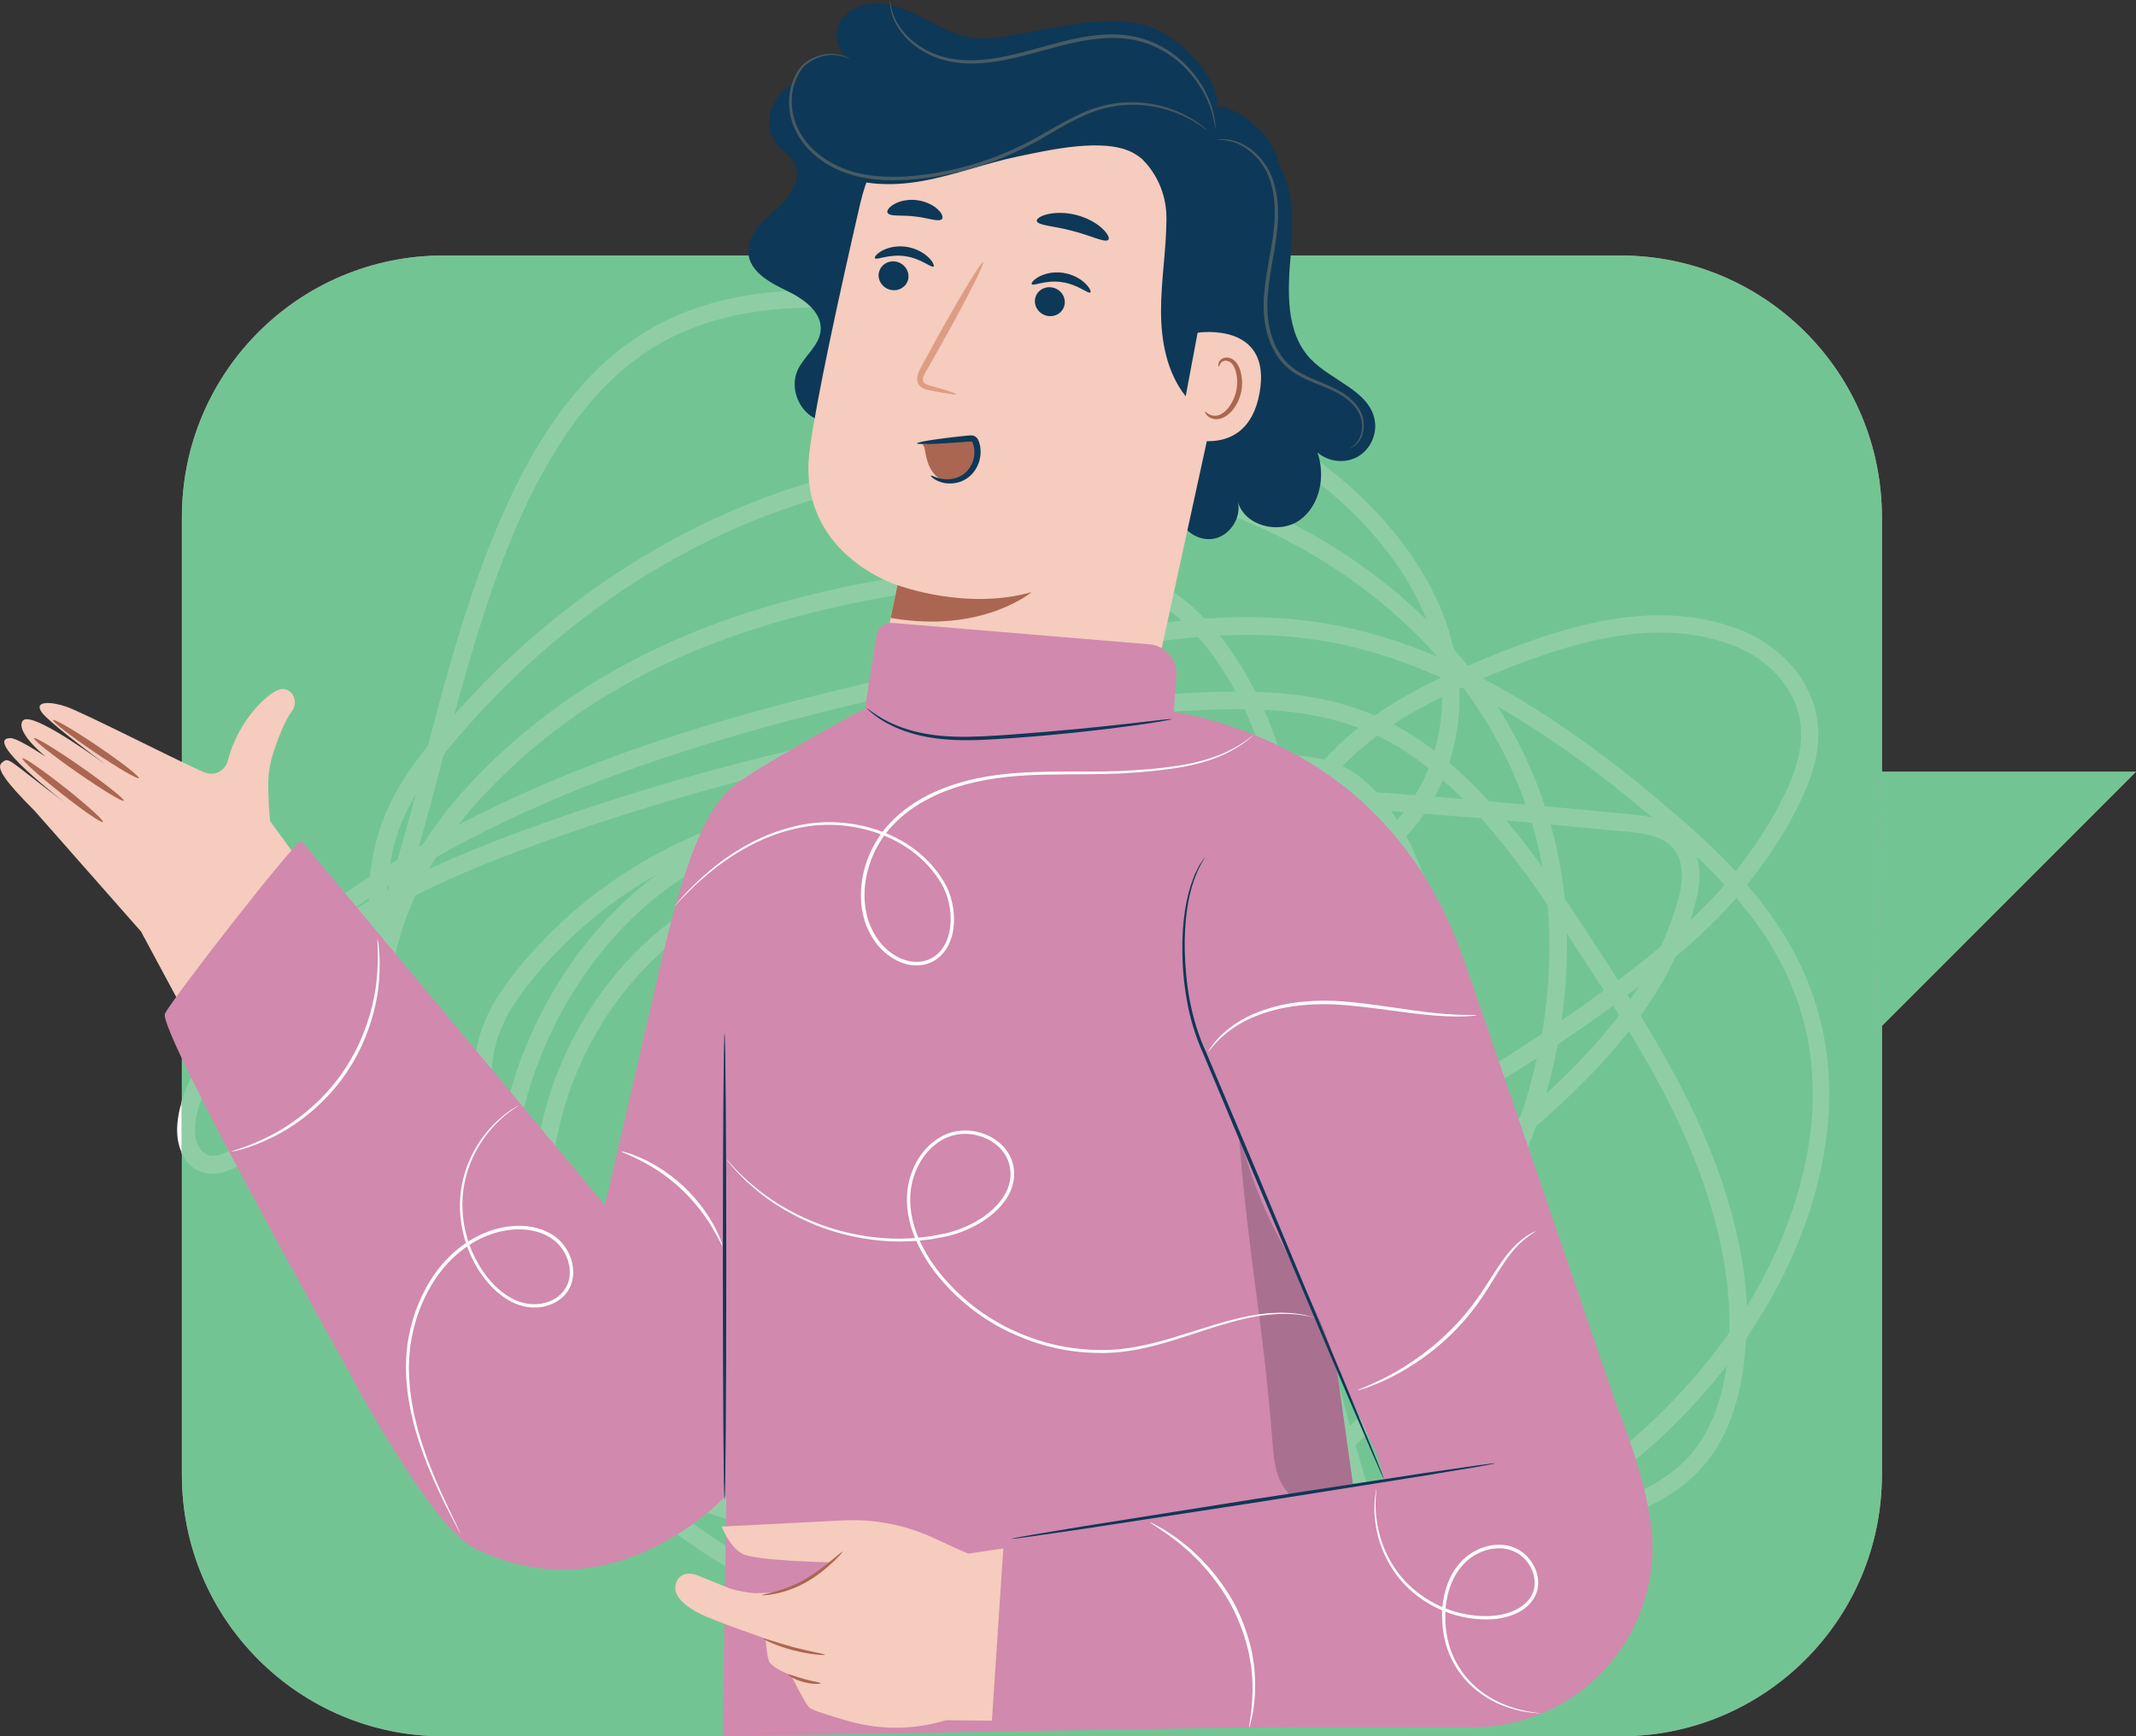 <?xml version="1.0" encoding="UTF-8"?>
<svg id="Layer_2" data-name="Layer 2" xmlns="http://www.w3.org/2000/svg" viewBox="0 0 224.78 182.73">
  <rect x="0" y="0" width="224.78" height="182.73" fill="#333333" stroke="none"/>
  <defs>
    <style>
      .cls-1 {
        fill: #aa6651;
      }

      .cls-1, .cls-2, .cls-3, .cls-4, .cls-5, .cls-6, .cls-7, .cls-8, .cls-9, .cls-10 {
        stroke-width: 0px;
      }

      .cls-2 {
        fill: #72c593;
      }

      .cls-3 {
        fill: #fff;
      }

      .cls-4 {
        fill: #465b65;
      }

      .cls-5 {
        fill: #aa708f;
      }

      .cls-6 {
        fill: #d189ae;
      }

      .cls-7 {
        fill: #dd9d84;
      }

      .cls-8 {
        fill: #f5ccbd;
      }

      .cls-9 {
        fill: #0e3857;
      }

      .cls-10 {
        fill: #8fcea5;
      }
    </style>
  </defs>
  <g id="Layer_1-2" data-name="Layer 1">
    <g>
      <path class="cls-6" d="m170.52,182.73H46.66c-15.2,0-27.52-12.32-27.52-27.51V54.41c0-15.2,12.32-27.52,27.52-27.52h123.86c15.2,0,27.52,12.32,27.52,27.52v100.81c0,15.2-12.32,27.51-27.52,27.51"/>
      <path class="cls-2" d="m170.52,182.73H46.66c-15.2,0-27.52-12.32-27.52-27.51V54.41c0-15.2,12.32-27.52,27.52-27.52h123.86c15.2,0,27.52,12.32,27.52,27.52v100.81c0,15.2-12.32,27.51-27.52,27.51"/>
      <polygon class="cls-6" points="197.99 81.22 224.78 81.22 197.39 108.62 197.99 81.22 197.99 81.22"/>
      <polygon class="cls-2" points="197.99 81.22 224.78 81.22 197.39 108.62 197.99 81.22 197.99 81.22"/>
      <path class="cls-3" d="m19.15,115.88c-.31.99-.51,2.02-.51,3.04,0,.61.07,1.21.25,1.78.07.23.16.45.26.67v-5.49h0Z"/>
      <path class="cls-10" d="m124.81,172.07c1.65-.22,3.29-.47,4.93-.74-.94.8-2.07,1.23-3.1,1.23h-.02c-.65,0-1.27-.16-1.82-.49m.15-2.23c1.08-.03,2.17-.08,3.25-.14-1.23.2-2.47.38-3.7.54.15-.14.3-.27.45-.4m-18.51,1.36c.23-.18.45-.36.66-.54.6-.51,1.2-1.02,1.8-1.53,4.33.48,8.74.74,13.16.74h.12c-.11.11-.22.22-.33.33l-.41.41c-3.85.42-7.71.66-11.53.66-1.16,0-2.32-.02-3.47-.07m-5.47-.4c-.15-.93-.24-1.88-.28-2.82,1.9.34,3.81.62,5.71.87-.16.14-.33.28-.49.41-.65.55-1.36,1.08-2.05,1.46-.21.11-.41.21-.61.3-.76-.06-1.52-.13-2.28-.22m26.41-2.9c1.61-1.17,3.28-2.18,5-3.03-.07.93-.22,1.84-.46,2.69-1.51.15-3.03.26-4.54.34m20.6-.48c3.5-.89,6.99-1.87,10.46-2.98.42.2.84.41,1.25.62,1.03.54,2.07,1.23,2.88,2.08.81.86,1.4,1.87,1.61,3.17.05.3.07.6.07.89,0,1.55-.65,2.99-1.64,4.07-.99,1.08-2.3,1.77-3.46,1.87-.2.02-.4.03-.6.03-1.56,0-3-.54-4.38-1.52-2.07-1.47-3.95-3.98-5.54-6.95-.22-.42-.44-.84-.65-1.28m-43.71-3.98c2.89,0,5.77-.11,8.65-.34-1.51,1.41-3.06,2.78-4.61,4.12-2.55-.29-5.1-.66-7.63-1.12.02-.91.09-1.81.21-2.71,1.13.03,2.26.05,3.39.05m-5.43,2.31c-4.4-.89-8.74-2.09-12.95-3.76.2,0,.41,0,.61,0,4.16.68,8.34,1.12,12.53,1.32-.1.81-.16,1.62-.19,2.43m35.43-1.73c3.04-1.26,6.2-2.03,9.38-2.28.41,1.18.85,2.36,1.34,3.53-3.64.95-7.36,1.63-11.1,2.08.24-1.08.36-2.2.38-3.33m11.31-2.37c.14,0,.27,0,.41,0,2.45,0,4.9.31,7.3.93-2.13.84-4.3,1.57-6.5,2.2-.43-1.03-.83-2.08-1.21-3.13m-51.71-.56c2.04-.51,4.05-1.21,6.01-2.1-.22.82-.41,1.64-.56,2.49-1.82-.08-3.64-.21-5.45-.39m22.02,1.73c5.3-.58,10.78-1.7,15.92-3.86.32,1.26.52,2.57.59,3.86-2.86,1.31-5.61,3.05-8.15,5.19-.73.01-1.46.02-2.19.02-3.77,0-7.53-.2-11.24-.55,1.71-1.5,3.41-3.05,5.07-4.66m17.63-4.63c2.66-1.26,5.21-2.83,7.56-4.77.6,2.07,1.22,4.12,1.86,6.17.04.12.07.23.11.35-3,.28-5.98.99-8.85,2.12-.11-1.31-.34-2.61-.68-3.86m-28.9-5.62c.3-.07.6-.13.9-.2.98-.23,1.95-.48,2.92-.75-1.23.96-2.49,1.85-3.77,2.66-.48.31-.96.6-1.45.89.13-.28.27-.56.41-.84.31-.61.64-1.2.99-1.76m-26,5.94c-1.86-1.05-3.69-2.23-5.46-3.54-1.74-1.29-3.44-2.72-5.06-4.29,2.18.8,4.4,1.41,6.61,1.9,4.94,1.09,9.95,1.64,14.96,1.64,4.2,0,8.39-.38,12.55-1.15-.08.14-.15.29-.23.44-.5.99-.95,2.01-1.34,3.08-4.53,2.27-9.23,3.56-13.98,3.57-2.4-.39-4.79-.87-7.17-1.43-.29-.07-.58-.14-.87-.21m39.38,2.18c3.16-3.29,6.11-6.9,8.64-11.01,1.79,1.79,3.3,4.05,4.35,6.71.1.26.2.52.29.78-4.24,1.81-8.78,2.89-13.29,3.52m-4.97-10.51c3.07-1.07,6.1-2.32,9.08-3.74.92.44,1.82.99,2.68,1.64.15.11.3.23.45.35-2.9,4.77-6.41,8.88-10.19,12.61-3.59.36-7.18.54-10.78.54-1.03,0-2.06-.01-3.09-.04.24-1.25.56-2.47.96-3.65,1.19-.62,2.37-1.31,3.52-2.05,2.55-1.63,5.01-3.54,7.36-5.66m-13.95,20.38c-3.9-.53-7.73-1.39-11.45-2.64-7.12-2.39-13.85-6.21-19.94-11.95-2.91-2.75-5.64-6.01-7.88-9.68.89.66,1.81,1.25,2.74,1.8.22.62.47,1.23.76,1.82,1.65,3.41,4.16,5.75,6.96,7.37,1.86,1.08,3.84,1.85,5.81,2.45,1.01.47,2.05.87,3.09,1.19,6.28,3.32,12.94,5.38,19.67,6.71.03.98.1,1.96.24,2.94m17.3-23.61c.56-.58,1.11-1.17,1.65-1.76.56.08,1.11.19,1.66.34-1.1.5-2.2.97-3.31,1.42m-10.11,3.34c1.45-1.76,3.12-3.15,4.94-4.03,1.42-.69,2.9-1.07,4.4-1.17-1.15,1.21-2.33,2.37-3.53,3.47-1.92.66-3.86,1.23-5.81,1.73m52.12,12.09c8.66-4.12,16.64-10.17,23.32-18.67-.15,1.04-.35,2.05-.61,3.02-.62,2.31-1.58,4.37-2.92,6.02-1.95,2.41-4.57,3.77-7.29,4.99-4.05,1.82-8.16,3.37-12.32,4.73-.06-.03-.12-.05-.18-.08m-34.22-16.94c1.26-.63,2.51-1.3,3.75-1.98-.28.6-.57,1.19-.86,1.77-.28.54-.56,1.07-.86,1.59-.09-.07-.19-.14-.28-.21-.57-.43-1.15-.82-1.75-1.17m9.52-1.94h.01c1.54,0,3.09-.16,4.62-.49.7,2.84,1.45,5.66,2.23,8.46-2.33,2.02-4.87,3.64-7.56,4.94-.08-.24-.17-.47-.26-.7-1.21-3.04-2.98-5.64-5.1-7.66.37-.65.73-1.31,1.08-1.98.48-.93.93-1.89,1.36-2.88,1.2.2,2.42.31,3.63.31m-14.22.07c.8-.93,1.58-1.88,2.33-2.85.14-.18.27-.35.41-.53,1.33.83,2.71,1.5,4.14,2.01-1.41.77-2.83,1.5-4.25,2.2-.86-.36-1.74-.64-2.63-.83m11.84-2.07c1.95-1.16,3.87-2.38,5.78-3.65.26,1.12.52,2.24.79,3.36-1.38.29-2.78.43-4.18.43-.8,0-1.6-.05-2.39-.14m8.79,1.05c1.87-.56,3.7-1.36,5.43-2.4,1.69-1.01,3.28-2.22,4.78-3.61-.92,2.68-2.08,5.22-3.52,7.55-1.41,2.27-2.99,4.25-4.73,5.97-.69-2.49-1.34-4.99-1.97-7.5m-82.72-.85c-.84-1.85-1.56-3.79-2.11-5.8,1.43,2.97,3.09,5.76,4.93,8.35-.58-.46-1.15-.94-1.71-1.46-.38-.35-.75-.72-1.11-1.09m4.07.28c-1.12-2.37-2.01-4.88-2.62-7.5,1.06.37,2.14.68,3.23.95-.41,1.87-.62,3.79-.63,5.69,0,.29,0,.58.02.86m-4.21-6.26c-.38-.77-.75-1.55-1.09-2.34.21.1.42.19.63.29.14.69.29,1.37.46,2.05m21.25,1.14c12.06,0,24.11-1.55,35.94-4.58,1.3,2.06,2.82,3.9,4.51,5.44.57.51,1.15.99,1.75,1.44-.11.14-.22.29-.34.43-.98,1.26-2,2.49-3.05,3.67-.32-.02-.63-.03-.95-.03-2.02,0-4.04.44-5.95,1.37-2.72,1.33-5.05,3.57-6.9,6.33-4.57.96-9.2,1.43-13.82,1.43-4.88,0-9.75-.53-14.56-1.59-3.5-.77-6.98-1.85-10.23-3.52-.35-.4-.68-.8-1.02-1.22-.4-1.57-.59-3.23-.59-4.92,0-1.76.2-3.55.59-5.31,2.81.54,5.64.79,8.39.91,2.07.09,4.15.14,6.23.14m37.82-5.08c3.87-1.05,7.73-2.25,11.54-3.62-1.8,3.38-3.85,6.54-6.05,9.52-.55-.41-1.1-.86-1.63-1.34-1.42-1.29-2.72-2.83-3.87-4.56m-62.59,5.39c-1.13-1.63-2.17-3.38-3.16-5.2-.77-1.41-1.5-2.88-2.2-4.37,1.26,1.42,2.63,2.62,4.08,3.64.28,2.04.71,4.02,1.28,5.92m76.7-9.94c.6-.23,1.19-.45,1.79-.69-.3,4.84-1.4,9.71-3.1,14.13-.18.1-.36.21-.53.31-1.8-.49-3.56-1.24-5.23-2.26,2.61-3.54,5.03-7.36,7.07-11.49m8.33,9.52c4.72-3.24,9.33-6.77,13.84-10.47-.25,2.22-.63,4.4-1.15,6.51-2.07,2.35-4.36,4.31-6.83,5.79-1.58.95-3.23,1.68-4.92,2.19-.32-1.34-.63-2.67-.93-4.02m-4.65-10.96c.17-.07.33-.14.5-.2.63,3.47,1.32,6.91,2.08,10.33-1.68,1.13-3.37,2.22-5.07,3.26,1.41-4.26,2.3-8.83,2.49-13.39m-2.54-.98c.25-.56.49-1.12.73-1.69,0,.26,0,.53,0,.79,0,.2,0,.41,0,.61-.24.1-.48.19-.73.29m2.58-1.04c0-.27,0-.54-.01-.81.04.25.09.51.13.76-.04.02-.08.03-.12.05m20.47.82c1.34-1.12,2.66-2.25,3.98-3.39-1.09,2.53-2.35,4.92-3.78,7.11-.27.41-.54.81-.82,1.21.28-1.62.48-3.26.61-4.93m-18.27.26c5.63-2.39,11.16-5.11,16.59-8.18.03.86.05,1.71.05,2.57,0,1.49-.05,2.97-.15,4.44-4.74,3.94-9.57,7.7-14.51,11.11-.72-3.29-1.38-6.61-1.98-9.94m18.4-9.22c2.36-1.37,4.69-2.8,7-4.3-.15.69-.31,1.37-.49,2.05-.36,1.4-.77,2.78-1.24,4.13-.14.12-.28.25-.42.37-1.6,1.4-3.2,2.79-4.82,4.16.04-.93.06-1.87.06-2.81,0-1.2-.03-2.4-.09-3.6m6.86,2.94c3.18-2.81,6.39-5.83,9.21-9.31.21-.25.41-.51.61-.77,4.53,7.46,8.51,15.39,10.05,24.48.35,2.05.54,4.2.54,6.33,0,.31,0,.62-.01.93-.39.55-.78,1.08-1.17,1.6-7.02,9.18-15.53,15.48-24.83,19.61-3.25-1.11-6.62-1.65-9.98-1.65h0c-.34,0-.69,0-1.03.02-.09-.26-.17-.52-.25-.78-.72-2.3-1.42-4.63-2.08-6.96,2.12-1.98,4.06-4.3,5.73-7.01,2.14-3.46,3.69-7.32,4.74-11.41,1.15-1.34,2.23-2.79,3.24-4.33,2.11-3.24,3.88-6.88,5.24-10.74m2.31-8.68c1.97-1.32,3.92-2.68,5.85-4.09.21.34.42.67.63,1.01-.33.44-.67.87-1.01,1.29-2.05,2.52-4.33,4.82-6.68,6.99.12-.42.23-.83.34-1.25.33-1.29.63-2.61.87-3.94m-99.57,24.11c1-3.45,2.65-6.65,4.68-9.07,2.54-3.03,5.52-5.2,8.74-6.94,3.22-1.73,6.67-3.02,10.09-4.28,7.36-2.7,14.73-5.4,22.09-8.1-.04.15-.07.31-.1.46-.52,2.33-.76,4.73-.76,7.12,0,4.74.95,9.48,2.66,13.72.51,1.27,1.09,2.5,1.73,3.67-11.52,2.91-23.24,4.4-34.96,4.4-2.05,0-4.1-.05-6.15-.14-2.66-.12-5.37-.36-8.02-.86m106.91-29.31c.42-.32.84-.63,1.27-.96-.31.49-.63.98-.95,1.45-.1-.17-.21-.33-.31-.49m-59.2.15c3.54-1.3,7.08-2.6,10.62-3.89,2.92,2.5,5.39,5.68,7.13,9.75,1.08,2.52,1.78,5.23,2.16,8.03-.22.65-.45,1.3-.7,1.93-.66,1.74-1.38,3.42-2.17,5.06-4.55,1.69-9.14,3.15-13.77,4.39-.7-1.23-1.33-2.52-1.87-3.88-1.62-4.02-2.53-8.54-2.53-13.03,0-2.27.23-4.53.71-6.73.12-.55.26-1.1.41-1.63m52.28,2.53c.36-2.57.56-5.17.56-7.78,0-.47,0-.93-.02-1.4.77,1.16,1.53,2.33,2.28,3.5.54.84,1.09,1.68,1.63,2.53-1.47,1.08-2.95,2.13-4.45,3.15m-39.69-7.15c2.45-.9,4.91-1.8,7.36-2.7.03-.01.06-.02.1-.04-.16,1.66-.23,3.34-.23,5.02,0,3.51.31,7.06.75,10.53-.32-1.05-.69-2.07-1.12-3.07-1.7-3.98-4.07-7.18-6.86-9.75m-102.23,21.41h0c-.24,0-.45-.04-.65-.13-.2-.09-.38-.22-.58-.44-.23-.26-.39-.57-.5-.94-.11-.36-.17-.78-.17-1.24,0-1.58.7-3.57,1.53-5.01,3.89-6.84,9.09-11.85,14.92-15.74.62-.41,1.24-.81,1.87-1.2.02.7.06,1.41.11,2.11-.39,1.04-.79,2.07-1.21,3.08-3.08,7.43-7,13.88-12.36,18.15-.48.38-1.01.73-1.53.98-.51.24-1.01.38-1.42.38m90.38-19.04c.84-2.18,1.93-4.19,3.21-5.96.96.46,1.91.97,2.82,1.53.73.44,1.45.92,2.14,1.43-2.73,1-5.45,2-8.17,3m21.24-5.85c.48-.19.97-.39,1.45-.6,0,.26,0,.51,0,.77,0,4.56-.45,9.12-1.32,13.53-.28-2.65-.46-5.31-.46-7.93,0-1.95.1-3.88.33-5.76m-99.4.73c1.38-1.02,2.78-2.01,4.19-2.95,0,.08,0,.17,0,.25-.98.58-1.94,1.18-2.9,1.82-.43.29-.86.58-1.29.89m141.64,3.23c2.25-1.9,4.43-3.96,6.45-6.24.53.63,1.05,1.27,1.55,1.92,2.61,3.45,4.69,7.36,5.75,11.96.5,2.21.74,4.45.74,6.7,0,7.9-2.9,15.86-6.93,22.41-.08-1.63-.26-3.24-.52-4.81-1.65-9.71-5.95-18.04-10.68-25.77,1.37-1.91,2.61-3.96,3.65-6.17m-135.52-7.43c.07-.05.15-.09.22-.14-.05.17-.11.34-.16.52-.03.01-.06.03-.09.05,0-.14.02-.28.03-.42m17.68,39.04c-.33-1.93-.5-3.91-.5-5.91,0-1.22.06-2.45.2-3.69,1.31-12.29,8.92-22.34,17.65-26.92,5.44-2.86,11.29-3.92,17.24-3.92,3.62,0,7.28.4,10.88,1.03,3.47.61,7.03,1.54,10.4,2.96-1.57,2.23-2.85,4.77-3.74,7.55-7.78,2.85-15.56,5.7-23.34,8.55-3.43,1.26-6.96,2.57-10.33,4.39-3.36,1.81-6.57,4.13-9.28,7.38-2.24,2.68-4.02,6.14-5.08,9.87-1.1-.26-2.18-.58-3.24-.96-.29-.1-.58-.21-.86-.32m-6.01-11.27c-.24-1.33-.42-2.68-.56-4.05-.1-1.04-.17-2.09-.17-3.12,0-1.25.1-2.48.37-3.63.64-2.78,2.19-5.09,3.9-7.18,3.97-4.84,8.47-8.47,13.34-11.21-.05.03-.09.07-.14.1-4.78,3.48-9.03,8.49-12.1,14.39-2.33,4.48-3.99,9.48-4.64,14.7m81.94-26.42c.22-1.25.51-2.47.87-3.66.09.97.16,1.94.2,2.91,0,.1,0,.19.01.28-.36.16-.72.31-1.09.46m2.9-1.3c-.05-.9-.11-1.79-.2-2.69.28.17.55.34.82.53.49.34.97.7,1.44,1.1-.68.38-1.36.73-2.06,1.07m40.59,3.51c.09-.26.17-.51.25-.78.38-1.22.72-2.6.72-4,0-.65-.07-1.3-.26-1.94,1,.95,1.98,1.93,2.93,2.96-1.16,1.32-2.38,2.57-3.64,3.76m-35.49-4.25c1.03-.66,2.03-1.38,2.98-2.16.43-.35.85-.72,1.26-1.1.81,1.63,1.51,3.4,2.13,5.17,2.18,6.24,3.65,13.16,4.11,20.08-5.5,3.15-11.11,5.94-16.82,8.38-.37-2.13-.72-4.27-1.04-6.42-.04-.3-.09-.59-.13-.89,1.65-6,2.51-12.36,2.51-18.73,0-.53,0-1.05-.02-1.58,1.15-.53,2.29-1.12,3.41-1.76,1.71,1.73,3.22,3.83,4.45,6.19,1.87,3.61,3.06,7.83,3.26,12.21l1.85-.08c-.28-6.21-2.43-12.08-5.7-16.61-.7-.96-1.44-1.86-2.24-2.69m-25.18,2.56c.48-.56.98-1.09,1.49-1.59,3.3-3.19,7.28-5.03,11.23-5.03h0c.61,0,1.22.04,1.83.13.72.1,1.43.27,2.14.5-.71,2.01-1.2,4.11-1.52,6.25-.33.13-.66.25-.99.37-2.78,1.02-5.56,2.04-8.34,3.06-1.04-.83-2.12-1.58-3.24-2.25-.85-.52-1.73-1-2.61-1.44m47.46-.63c-.07-.7-.16-1.4-.26-2.1-.29-1.96-.7-3.86-1.21-5.7,2.8.26,5.61.52,8.42.78,1.1.1,2.26.3,3.17.74.46.22.86.5,1.19.85.33.35.6.78.79,1.35.16.5.24,1.04.24,1.61,0,1.1-.28,2.32-.64,3.45-.44,1.41-.97,2.76-1.56,4.05-1.48,1.24-2.99,2.42-4.51,3.56-.52-.82-1.04-1.62-1.56-2.43-1.33-2.05-2.68-4.13-4.07-6.16m-2.33-3.32c-1.22-1.67-2.47-3.3-3.77-4.85-.01-.02-.03-.03-.04-.05.9.08,1.8.16,2.7.24.45,1.51.82,3.06,1.11,4.66m-14.33-3.25c.68-.74,1.32-1.53,1.9-2.38,1.99.16,3.98.32,5.98.49.43.48.85.97,1.27,1.47,1.99,2.38,3.89,4.96,5.72,7.64.13,1.46.2,2.94.2,4.41,0,3.08-.28,6.17-.8,9.19-2.52,1.67-5.06,3.26-7.63,4.78-.54-6.79-2-13.53-4.14-19.66-.71-2.02-1.52-4.06-2.5-5.94m-.96-1.7c-.2-.32-.4-.63-.61-.94.43.03.87.07,1.3.1-.22.29-.46.57-.69.84m-10.38,1.06c.43-.9.9-1.76,1.4-2.57,1.98.12,3.96.25,5.93.39.54.65,1.04,1.37,1.51,2.15.07.12.14.24.21.36-1.36,1.32-2.88,2.47-4.5,3.5-.07.04-.13.08-.2.12-1.31-1.16-2.72-2.14-4.21-2.89-.05-.35-.1-.71-.16-1.06m-82.65,40.17c-.02-.48-.03-.96-.03-1.45,0-6.67,1.8-13.18,4.75-18.84,2.94-5.66,7.03-10.47,11.55-13.75,5-3.64,10.46-5.82,16.14-7.15,5.68-1.34,11.57-1.82,17.39-2.06,3.81-.16,7.63-.23,11.45-.23,6.34,0,12.67.2,19.01.53.18.83.34,1.68.48,2.52-.06.13-.11.26-.17.39-.83-.27-1.67-.48-2.54-.61-.7-.1-1.4-.15-2.1-.15-4.54,0-8.95,2.1-12.52,5.55-.68.66-1.33,1.36-1.94,2.11-3.66-1.59-7.51-2.61-11.23-3.26-3.68-.64-7.44-1.06-11.2-1.06-6.17,0-12.34,1.11-18.1,4.14-9.3,4.89-17.23,15.42-18.62,28.35-.14,1.3-.21,2.6-.21,3.89,0,1.69.12,3.37.34,5.02-.45-.23-.9-.47-1.34-.72-.4-1.05-.77-2.13-1.11-3.22m-12.94-36.57c.21-1.24.51-2.44.92-3.6.48-1.36,1.1-2.61,1.81-3.8-.62,2.31-1.27,4.63-1.96,6.92-.26.16-.51.31-.77.47m109.93-7.11c.31-.56.6-1.15.87-1.75.72.63,1.42,1.3,2.12,2-.99-.08-1.99-.17-2.98-.25m-11.72-.84c.24-.31.48-.62.72-.91.3.12.59.26.88.41.36.19.71.42,1.05.67-.89-.06-1.77-.12-2.66-.17m-19.4-.78c4.25-.26,8.49-.51,12.74-.76.29-.02.58-.03.87-.05.12.43.23.85.34,1.28-4.65-.24-9.3-.4-13.95-.47m15.51-.87h.01c.92,0,1.81.05,2.67.2-.33.43-.65.87-.96,1.32-.45-.03-.9-.05-1.35-.08-.12-.48-.24-.97-.37-1.45m5.91-.71c1.08-1.12,2.25-2.14,3.48-3.07.06-.05.12-.09.18-.14.09.04.17.08.25.12,1.81.88,3.53,2,5.17,3.31-.39.97-.86,1.89-1.38,2.75-.02.02-.03.05-.05.08-1.35-.11-2.71-.21-4.07-.31-.92-1.01-1.96-1.87-3.12-2.5-.16-.08-.31-.16-.47-.24m-6.45-1.13c-.52-1.66-1.11-3.27-1.79-4.81,3.41.17,6.75.7,9.95,1.9-1.27,1.01-2.48,2.12-3.6,3.36-1.34-.35-2.69-.45-4.01-.45-.18,0-.37,0-.55,0m-91.08,14.73c3.88-1.97,7.91-3.6,11.89-5.06,22.47-8.22,45.65-13.05,68.95-14.36,1.87-.1,3.75-.19,5.62-.19.26,0,.52,0,.78,0,.04.09.08.18.13.28.68,1.49,1.28,3.06,1.8,4.68-.14,0-.29.02-.43.03-7.48.45-14.96.9-22.44,1.35-9.73.58-19.95,1.4-29.58,4.28-9.63,2.87-18.68,7.84-25.93,16.7-1.78,2.17-3.53,4.73-4.27,7.93-.3,1.33-.42,2.69-.42,4.04,0,1.11.07,2.22.18,3.3.36,3.67,1.09,7.23,2.12,10.62.01.3.03.6.05.9-1.36-1.12-2.61-2.43-3.75-3.99-3.66-5.01-5.54-12.02-6.77-19.01-.17-.95-.32-1.91-.46-2.88.35-2.99,1.26-5.89,2.51-8.62m118.86-9.38c-1.24-3.8-2.94-7.31-4.98-10.51,5.65,3.23,11.1,7.29,16.32,11.71-.74-.19-1.49-.28-2.17-.35-3.05-.28-6.11-.57-9.17-.85m-15.94-8.63c1.65-1.08,3.38-2.03,5.13-2.89,0,.97-.07,1.95-.21,2.95-.14.96-.33,1.87-.58,2.73-1.38-1.05-2.83-1.99-4.34-2.78m6.96-3.76c.09-.04.18-.08.27-.12.05.03.11.05.16.08,2.71,3.64,4.96,7.72,6.53,12.24-1.28-.11-2.56-.23-3.85-.34-1.34-1.46-2.73-2.83-4.2-4.07.38-1.17.67-2.41.86-3.72.16-1.09.23-2.16.23-3.22,0-.29,0-.57-.02-.85m-107.7,17.75c19.2-10.84,40.49-15.52,61.44-20,6.25-1.34,12.52-2.66,18.76-3.18,1.48,1.65,2.8,3.59,3.95,5.74-1.87,0-3.74.08-5.59.19-23.48,1.32-46.85,6.19-69.48,14.47-3.27,1.2-6.58,2.51-9.84,4.04.25-.43.5-.85.76-1.27m82.49-23.33c.98-.05,1.96-.07,2.93-.07,2.62,0,5.23.18,7.83.61,4.27.7,8.44,2.05,12.52,3.88,0,0,0,.02,0,.02-2.38,1.13-4.74,2.42-6.97,3.98-4.07-1.74-8.33-2.36-12.57-2.49-1.08-2.16-2.33-4.16-3.75-5.93m27.68,4.51c.12-.05.23-.1.35-.15,6-2.49,12.26-4.68,18.29-4.68h.02c2.54,0,5.03.38,7.48,1.27,1.78.65,3.63,1.81,5.01,3.38,1.38,1.58,2.31,3.54,2.36,5.91v.18c0,2.17-.78,4.3-1.73,6.28-1.45,3-3.21,5.67-5.17,8.1-1.96-2.1-4.04-4.01-6.1-5.79-6.45-5.58-13.29-10.71-20.51-14.5m-107.82,15.44c.76-.99,1.56-1.92,2.36-2.8,7.42-8.05,16.14-13.23,25.45-16.68,9.31-3.44,19.2-5.13,28.9-6.16,2.12-.23,4.25-.42,6.34-.42,3.15,0,6.2.43,9.05,1.81,1.44.7,2.79,1.62,4.05,2.75-5.87.6-11.7,1.84-17.45,3.07-19.78,4.24-40.07,8.66-58.7,18.42m-1.48-7.49c.14-.17.27-.33.41-.5,15.69-19.02,37.06-29.23,58.3-29.23,9.85,0,19.69,2.2,28.93,6.74,6.04,2.97,12.02,7.25,16.92,12.77,0,0,0,.01,0,.02-3.86-1.65-7.82-2.87-11.9-3.54-2.71-.44-5.42-.64-8.13-.64-1.5,0-2.99.06-4.48.16-1.69-1.75-3.58-3.18-5.69-4.2-3.18-1.54-6.53-1.99-9.84-1.99h0c-2.2,0-4.39.2-6.53.43-9.78,1.04-19.82,2.74-29.35,6.26-9.52,3.52-18.53,8.87-26.17,17.16-1.66,1.8-3.26,3.83-4.68,6.06-.15.09-.3.17-.45.26.94-3.26,1.81-6.54,2.65-9.76m1.09-4.13c1.86-6.92,3.96-13.92,6.7-20.16,3.21-7.32,7.29-13.58,12.79-17.52,2.83-2.03,5.88-3.32,9.07-4.1,3.18-.79,6.49-1.07,9.8-1.07.89,0,1.79.02,2.67.06,16.68.68,33.24,6.51,47.96,16.92,3.67,2.59,7.42,6.05,10.23,10.14,1.25,1.81,2.31,3.74,3.1,5.77-4.54-4.45-9.72-7.97-14.95-10.54-9.5-4.67-19.62-6.93-29.75-6.93h0c-20.9,0-41.83,9.62-57.62,27.45m38.36-44.7c-6.82,0-13.86,1.16-19.95,5.52-5.9,4.23-10.12,10.79-13.4,18.27-3.29,7.49-5.64,15.93-7.74,24-.02.06-.03.12-.05.18-1.91,2.38-3.74,5.02-4.89,8.25-.63,1.77-1.01,3.62-1.21,5.51-2.54,1.65-5.04,3.42-7.49,5.33-.45.35-.89.69-1.3.92-.41.23-.76.35-1.05.35h-.17c-.13-.02-.42-.17-.64-.47-.23-.29-.37-.68-.37-1.01,0-.15.03-.29.08-.42l-1.7-.71c-.16.37-.22.76-.22,1.13,0,.81.3,1.54.74,2.13.45.58,1.07,1.05,1.87,1.17.14.02.27.02.4.02.75,0,1.4-.26,1.97-.58.23-.13.45-.28.66-.42-4.35,3.53-8.26,7.87-11.35,13.31-.48.85-.93,1.84-1.26,2.88v5.49c.16.33.36.65.61.93.35.41.77.73,1.23.93.45.2.93.29,1.39.29h0c.78,0,1.52-.23,2.21-.55.69-.33,1.33-.75,1.9-1.21,5.67-4.53,9.68-11.16,12.81-18.64-.08.83-.13,1.67-.13,2.52,0,1.15.08,2.31.25,3.48.55,3.74,1.95,7.08,3.3,10.28,1.91,4.54,3.88,9.17,6.2,13.45,1.98,3.66,4.22,7.06,6.91,9.91,2.65,5.72,6.45,10.64,10.6,14.56,6.29,5.94,13.27,9.9,20.62,12.36,4.2,1.41,8.53,2.33,12.92,2.86.62.42,1.33.62,2.01.62h.03c.53,0,1.04-.1,1.53-.27,2.12.16,4.25.23,6.39.23,4.15,0,8.32-.28,12.47-.75.42.52.9.95,1.43,1.27.86.52,1.83.77,2.79.77h0c2.28,0,4.56-1.32,5.92-3.57,2.62-.48,5.21-1.02,7.78-1.59,1.95-.44,3.9-.89,5.84-1.37.79,1.65,1.67,3.23,2.64,4.65,1.27,1.86,2.69,3.46,4.31,4.62,1.61,1.16,3.45,1.87,5.44,1.87h0c.25,0,.51-.01.76-.03,1.74-.16,3.4-1.09,4.66-2.46,1.26-1.38,2.13-3.24,2.13-5.32,0-.39-.03-.78-.1-1.18-.27-1.7-1.08-3.08-2.09-4.14-.91-.96-1.97-1.68-3-2.25,3.61-1.23,7.19-2.61,10.72-4.2,2.76-1.24,5.7-2.72,7.96-5.51,1.54-1.9,2.59-4.21,3.26-6.7.54-2.02.84-4.17.93-6.35,4.96-7.19,8.75-16.4,8.76-25.77,0-2.37-.24-4.76-.78-7.11-1.12-4.9-3.34-9.06-6.07-12.67-.58-.77-1.19-1.51-1.81-2.23,2.12-2.58,4.02-5.45,5.59-8.68,1-2.08,1.92-4.47,1.92-7.08,0-.07,0-.14,0-.21-.05-2.84-1.2-5.25-2.82-7.09-1.62-1.85-3.71-3.15-5.76-3.9-2.67-.98-5.39-1.39-8.11-1.39h0c-6.49,0-12.95,2.3-19.02,4.82-.39.16-.79.33-1.18.5-.25-.31-.5-.62-.76-.93-.24-.29-.48-.57-.72-.85-.8-3.58-2.41-6.88-4.44-9.84-2.97-4.31-6.87-7.9-10.68-10.6-14.99-10.59-31.89-16.56-48.95-17.26-.91-.04-1.83-.06-2.75-.06"/>
      <path class="cls-8" d="m14.87,98.07l-11.23-12.74c-3.04-3.04-4.08-4.5-3.47-5.03.81-.71.46-.47,6.77,4.26,0,0-8.94-6.84-5.84-6.88.55,0,2.06.88,3.69,1.95-2.21-1.88-2.83-3.15-2.41-3.76.72-1.04,6.19,2.75,8.71,4.57-2.06-1.53-5.98-4.51-6.67-5.44-.95-1.28.97-1.17,2.53-.64,1.75.6,11.43,5.54,14.3,6.82,1.97.88,2.67-.91,2.67-.91,1.06-4.43,4.25-7.33,5.48-7.7,1.23-.38,2.16,1.19,1.29,2.32-.7.91-1.41,2.79-1.89,4.21-.39,1.18-.59,2.4-.57,3.64.02,1.43.1,2.64.19,3.67l10.26,14.08-17.17,9.95-6.64-12.38h0Z"/>
      <path class="cls-1" d="m10.83,86.51c-.11.16-2.11-1.21-4.46-3.07-2.35-1.86-4.14-3.48-4.01-3.63.13-.15,2.12,1.22,4.46,3.07,2.33,1.84,4.13,3.47,4.01,3.63h0Z"/>
      <path class="cls-1" d="m13.02,84.27c-.11.16-2.32-1.18-4.93-3-2.61-1.82-4.63-3.42-4.52-3.59.11-.16,2.32,1.18,4.93,3,2.61,1.82,4.63,3.43,4.52,3.59h0Z"/>
      <path class="cls-1" d="m14.61,81.89c-.11.16-2.22-1.07-4.71-2.76-2.49-1.69-4.42-3.19-4.31-3.35.11-.16,2.22,1.07,4.71,2.76,2.49,1.69,4.42,3.19,4.31,3.35h0Z"/>
      <path class="cls-8" d="m29.37,88.35l40.92,51.89-9.37,21.81s-11.22-2.48-14.62-7.21c-3.4-4.73-31.43-56.77-31.43-56.77l14.5-9.72h0Z"/>
      <path class="cls-9" d="m133.24,15.74c2.95,2.55,2.94,7.05,2.6,10.93-.34,3.88-.6,8.3,2.09,11.12,2.22,2.32,6.24,3.34,6.75,6.51.24,1.48-.53,3.07-1.85,3.79-1.31.72-3.07.52-4.19-.48.87,2.5.27,5.63-1.9,7.15-2.17,1.52-5.8.58-6.48-1.98.41,1.7-.83,3.61-2.55,3.92-1.72.31-3.55-1.04-3.76-2.77"/>
      <path class="cls-9" d="m91.08,41.93c-.73,1.93-3.2,2.99-5.11,2.2-1.91-.8-2.89-3.3-2.03-5.18.68-1.48,2.27-2.54,2.42-4.16.18-1.96-1.81-3.35-3.58-4.2-1.77-.85-3.84-1.96-4.03-3.92-.18-1.89,1.5-3.36,2.92-4.62,1.41-1.26,2.81-3.21,1.93-4.9-.45-.86-1.38-1.36-1.97-2.12-1.33-1.69-.63-4.38,1.06-5.7,1.69-1.33,4.04-1.51,6.15-1.13,2.11.38,4.1,1.26,6.16,1.87,6.79,2.02,14.42,1.02,20.46-2.68"/>
      <path class="cls-8" d="m103.65,87.68c7.63,1.54,15.08-3.32,16.74-10.92l10.06-46.16c2.65-11.23-4.5-22.42-15.79-24.76l-1.06-.15c-10.63-1.56-20.68,5.31-23.09,15.79-2.24,9.74-4.59,20.53-5.3,25.83-1.47,10.97,9.24,14.28,9.24,14.28l-1.92,9.24c-1.61,7.73,3.38,15.29,11.12,16.85h0Z"/>
      <path class="cls-9" d="m92.48,28.71c-.15.82.42,1.63,1.28,1.8.85.17,1.67-.35,1.82-1.17.15-.82-.42-1.63-1.27-1.8-.85-.17-1.67.35-1.82,1.17h0Z"/>
      <path class="cls-9" d="m92.08,27.18c.16.23,1.48-.47,3.16-.22,1.68.23,2.79,1.27,3,1.09.1-.08-.04-.48-.52-.95-.47-.47-1.32-.98-2.37-1.13-1.05-.15-1.99.11-2.55.43-.57.32-.8.66-.72.77h0Z"/>
      <path class="cls-9" d="m108.93,31.44c-.15.82.42,1.63,1.28,1.8.85.17,1.67-.35,1.82-1.18.15-.82-.42-1.63-1.28-1.8-.85-.17-1.67.35-1.82,1.18h0Z"/>
      <path class="cls-9" d="m108.57,29.91c.16.23,1.48-.47,3.16-.22,1.69.23,2.79,1.27,3.01,1.09.1-.08-.04-.47-.52-.94-.47-.47-1.32-.98-2.37-1.13-1.05-.15-1.99.11-2.55.43-.57.32-.8.66-.72.77h0Z"/>
      <path class="cls-7" d="m100.64,41.5c.02-.09-1-.43-2.66-.89-.42-.11-.82-.25-.85-.56-.05-.33.19-.76.47-1.23.56-.98,1.14-2.01,1.75-3.09,2.45-4.4,4.29-8.04,4.11-8.14-.18-.1-2.31,3.39-4.75,7.79-.59,1.09-1.16,2.12-1.7,3.11-.23.46-.59.98-.47,1.65.07.34.35.62.61.73.26.12.5.16.72.21,1.69.34,2.75.5,2.77.41h0Z"/>
      <path class="cls-9" d="m109.11,23.26c.1.48,1.81.51,3.75,1.04,1.95.49,3.46,1.3,3.78.93.14-.18-.07-.65-.65-1.19-.57-.54-1.53-1.1-2.7-1.41-1.17-.3-2.28-.27-3.04-.09-.77.18-1.18.49-1.15.72h0Z"/>
      <path class="cls-9" d="m93.41,22.4c.24.43,1.46.2,2.85.38,1.4.14,2.54.63,2.87.27.15-.18.02-.59-.45-1.02-.45-.43-1.26-.85-2.22-.97-.96-.11-1.84.11-2.39.44-.55.32-.77.69-.67.9h0Z"/>
      <path class="cls-9" d="m120.31,16.85l.05.06c1.54,1.63,2.4,3.79,2.39,6.04,0,.08,0,.15,0,.23-.03,3.19-.57,6.35-.57,9.54,0,3.19.62,6.52,2.61,9,.82,1.02,2.41,1.88,3.34.96.36-.36.49-.88.6-1.37,1.69-7.46,4.73-13.85,5.87-21.74.31-2.15-.4-4.31-1.97-5.82-1.48-1.42-3.31-2.95-5.28-2.35-1.97.6-4.84,3.69-6.48,4.93"/>
      <path class="cls-8" d="m126.03,35.02c.2-.05,7.85-1.12,6.52,6.33-1.34,7.45-8.54,4.57-8.52,4.36.03-.22,2-10.69,2-10.69h0Z"/>
      <path class="cls-1" d="m126.81,43.29s.11.11.32.25c.2.14.55.27.97.19.84-.15,1.72-1.28,2-2.62.14-.68.12-1.35-.03-1.92-.13-.59-.41-1.03-.8-1.17-.38-.16-.7.03-.83.22-.14.19-.12.35-.16.35-.02.01-.14-.15-.02-.45.06-.14.18-.3.38-.41.2-.11.48-.14.75-.06.57.14.99.76,1.15,1.4.19.64.23,1.4.08,2.16-.32,1.49-1.34,2.76-2.47,2.88-.55.04-.96-.19-1.15-.41-.2-.23-.21-.4-.18-.41h0Z"/>
      <path class="cls-9" d="m127.44,12.6c2.28-2.73-2.14-7.77-5.66-9.47-3.52-1.71-8.66-.62-12.51.06-2.43.43-4.9,1.17-7.33.71-1.63-.31-3.1-1.13-4.57-1.9-1.47-.77-3-1.52-4.65-1.65-1.65-.13-3.46.49-4.3,1.92-.84,1.43-.26,3.64,1.33,4.1-1.91-1.44-5.12-.38-5.8,1.91-.68,2.29,1.44,4.93,3.82,4.76-.95-.96-2.77.13-2.84,1.48-.06,1.35,1,2.49,2.15,3.21,2.92,1.83,6.63,1.92,10.02,1.31,3.39-.61,6.64-1.87,10.01-2.57,3.37-.7,9.05-2.01,12.1-.4,2.25,1.18,3.48,4.27,4.9,3.84,1.38-.42,2.4-1.65,2.86-3.02.46-1.37.47-2.84.48-4.28"/>
      <path class="cls-4" d="m142.03,47.19s.15-.02.39-.17c.24-.14.57-.43.81-.92.23-.49.38-1.16.24-1.93-.12-.77-.62-1.56-1.34-2.19-.72-.64-1.66-1.14-2.68-1.56-1.02-.44-2.14-.83-3.14-1.52-1.01-.68-1.8-1.73-2.28-2.96-.49-1.23-.69-2.62-.66-4.03.08-2.84.86-5.5,1.06-8,.23-2.49-.13-4.85-1.2-6.48-1.05-1.63-2.51-2.43-3.54-2.66-.52-.13-.94-.12-1.22-.12-.28.03-.42.05-.42.06,0,.05.6-.08,1.6.2.98.27,2.37,1.08,3.35,2.66.99,1.57,1.32,3.86,1.07,6.3-.2,2.46-1,5.11-1.09,8.02-.03,1.45.18,2.89.7,4.18.5,1.29,1.36,2.4,2.43,3.11,1.06.71,2.2,1.1,3.22,1.52,1.02.41,1.93.88,2.63,1.48.69.6,1.17,1.32,1.31,2.03.14.71.03,1.36-.17,1.82-.43.96-1.11,1.11-1.06,1.15h0Z"/>
      <path class="cls-4" d="m89.5,6.21s-.11-.07-.32-.17c-.11-.06-.25-.11-.42-.16-.17-.06-.37-.12-.6-.15-.9-.18-2.42-.04-3.76,1.15h0s0,0,0,0c-.9,1.03-1.49,2.65-1.34,4.44.12,1.79,1.1,3.7,2.74,5.06,1.62,1.39,3.84,2.25,6.2,2.49,2.37.26,4.86.02,7.36-.45,4.08-.78,7.79-2.34,10.86-4.19,1.55-.9,3.01-1.75,4.48-2.33,1.46-.59,2.92-.85,4.26-.87,2.69-.05,4.8.75,6.12,1.44,1.33.71,1.95,1.29,1.98,1.25,0,0-.58-.62-1.91-1.38-1.31-.74-3.44-1.6-6.19-1.58-1.36,0-2.87.26-4.37.85-1.5.57-2.99,1.43-4.54,2.32-3.06,1.82-6.71,3.35-10.75,4.12-2.47.47-4.94.71-7.25.46-2.31-.23-4.45-1.06-6.03-2.39-1.59-1.31-2.54-3.11-2.67-4.83-.17-1.72.37-3.27,1.22-4.28h0c1.24-1.14,2.71-1.33,3.59-1.18.9.14,1.34.42,1.36.37h0Z"/>
      <path class="cls-4" d="m93.65,0s-.08.62.26,1.68c.35,1.04,1.26,2.47,2.94,3.53.83.54,1.83.99,2.97,1.23,1.14.25,2.39.3,3.68.19,2.6-.2,5.33-1.09,8.19-1.83,2.85-.74,5.72-1.12,8.18-.47,2.47.63,4.35,2.13,5.56,3.61,1.23,1.49,1.84,2.97,2.13,4,.29,1.04.32,1.65.36,1.64.01,0,0-.15-.02-.44-.01-.29-.09-.71-.2-1.24-.25-1.06-.84-2.59-2.07-4.13-1.21-1.53-3.13-3.1-5.68-3.78-2.55-.7-5.5-.31-8.36.44-2.88.75-5.58,1.64-8.13,1.85-1.27.11-2.49.07-3.59-.15-1.1-.22-2.08-.64-2.89-1.15-1.65-1.01-2.56-2.37-2.94-3.36-.38-1.01-.35-1.63-.4-1.63h0Z"/>
      <path class="cls-1" d="m97.28,47.08c.12.73.25,1.46.58,2.12.33.66.88,1.25,1.59,1.43.76.2,1.59-.1,2.16-.65.56-.55.87-1.31,1-2.09.11-.7-.03-1.59-.7-1.82-.28-.09-.59-.04-.88.01-1.31.24-2.62.47-3.93.71"/>
      <path class="cls-9" d="m97.97,50.06c.05-.11.73.46,1.95.37.59-.04,1.31-.28,1.83-.84.53-.55.87-1.41.78-2.29-.02-.22-.08-.43-.14-.63-.09-.19-.07-.18-.23-.2-.16,0-.42.03-.64.04-.22.02-.44.03-.65.05-.85.06-1.62.11-2.27.14-1.29.06-2.09.05-2.1-.04,0-.09.78-.25,2.06-.43.64-.09,1.4-.19,2.25-.28.21-.02.43-.05.65-.07.23-.02.42-.06.73-.06.15,0,.35.04.52.18.16.13.24.3.29.43.09.26.16.52.18.8.11,1.1-.34,2.13-1.01,2.78-.69.67-1.57.89-2.25.87-.7,0-1.23-.23-1.55-.43-.32-.2-.45-.38-.42-.41h0Z"/>
      <path class="cls-1" d="m94.45,61.58s7.15,2.71,14.11.74c0,0-5.25,4.4-14.83,2.71l.72-3.45h0Z"/>
      <path class="cls-3" d="m105.36,163.29s-.37-.25-.98-.75c-.3-.25-.68-.56-1.14-.88-.46-.33-.96-.73-1.56-1.1-.59-.39-1.23-.82-1.96-1.22-.71-.44-1.51-.83-2.33-1.26-1.68-.81-3.59-1.58-5.64-2.21-2.07-.61-4.09-1-5.94-1.25-.93-.1-1.81-.21-2.64-.23-.83-.06-1.6-.06-2.31-.05-.71-.02-1.34.04-1.91.07-.56.02-1.04.06-1.44.11-.79.08-1.23.11-1.23.09,0-.03.43-.1,1.21-.23.39-.07.87-.14,1.44-.17.56-.04,1.2-.12,1.92-.12.71-.02,1.49-.04,2.33,0,.84.01,1.73.11,2.67.2,1.87.23,3.91.62,6,1.23,2.08.63,4,1.43,5.69,2.26.83.44,1.63.85,2.34,1.3.73.42,1.37.86,1.95,1.27.59.39,1.09.81,1.54,1.15.45.34.81.66,1.11.93.59.53.91.84.89.86h0Z"/>
      <path class="cls-6" d="m63.66,126.86l5.82-25.21c2.23-9.48,4.86-18.59,9.3-19.67v2.93l-1.9,72.01s-11.86,13.51-26.98,6c-4.72-2.34-13.34-18.84-13.34-18.84,0,0-20.03-35.79-19.2-37.41.83-1.62,13.09-17.42,14.34-18.2l31.96,38.38h0Z"/>
      <path class="cls-6" d="m123.52,74.88c11.56,2.21,24.58,8.96,30.57,26.23,2.19,6.31,18.11,52.85,18.11,52.85l-27.15-.57-4.42-9.59,2.16,15.56,1.84,22.21-68.56,1.15.48-33.45.66-66.54s.77-1.01,12.59-7.53c7.34-4.05,33.72-.33,33.72-.33h0Z"/>
      <path class="cls-5" d="m130.36,119.36c1.12,14.05,2.42,18.39,3.55,32.43.11,1.33.22,2.68.74,3.91.52,1.22,1.53,2.32,2.84,2.59,2,.41,4.59,1.85,5.16-.11l-1.9-13.53s-.45-2.54-1.87-5.71c-4.21-9.34-5.76-9.89-8.51-19.58"/>
      <path class="cls-6" d="m89.8,82.41l.23-1.46,2.19-14.02c.13-.85.89-1.45,1.75-1.37l26.99,2.25c1.7.14,2.96,1.62,2.84,3.32l-.6,8.15-8.43,11-12.14,1.89"/>
      <path class="cls-9" d="m76.25,108.77c.1,0,.18,10.98.18,24.52s-.08,24.52-.18,24.52-.18-10.98-.18-24.52.08-24.52.18-24.52h0Z"/>
      <path class="cls-9" d="m145.63,155.65s-.04-.05-.09-.16c-.06-.13-.13-.29-.22-.48-.2-.45-.48-1.08-.82-1.86-.71-1.66-1.72-4-2.96-6.89-2.48-5.85-5.88-13.9-9.64-22.78-1.87-4.46-3.65-8.7-5.27-12.56-.86-1.91-1.43-3.86-1.74-5.7-.33-1.84-.46-3.59-.47-5.17-.03-3.18.44-5.75,1.08-7.41.08-.21.15-.41.22-.59.09-.18.17-.34.25-.5.15-.31.28-.57.42-.75.12-.18.22-.32.3-.44.07-.1.11-.14.11-.14.05.03-.6.8-1.17,2.47-.59,1.66-1.02,4.21-.95,7.36.08,3.14.51,6.95,2.27,10.75,1.63,3.86,3.42,8.1,5.3,12.55,3.72,8.9,7.09,16.96,9.54,22.82,1.2,2.91,2.17,5.27,2.85,6.93.32.8.57,1.43.76,1.89.08.2.14.36.19.5.04.11.06.17.05.17h0Z"/>
      <path class="cls-3" d="m131.94,77.32s-.25.26-.79.68c-.54.43-1.39.98-2.59,1.51-1.19.52-2.73.98-4.56,1.28-1.83.3-3.92.5-6.24.62-2.32.1-4.87.06-7.59.11-2.72.06-5.64.24-8.58,1.05-2.92.79-5.93,2.24-8.07,4.76-1.05,1.26-1.84,2.78-2.24,4.43-.42,1.64-.43,3.42.08,5.07.27.82.68,1.59,1.19,2.27.52.67,1.18,1.23,1.92,1.61.73.39,1.57.59,2.37.5.8-.08,1.56-.48,2.08-1.07,1.06-1.21,1.26-2.96,1.05-4.49-.11-.78-.34-1.53-.67-2.22-.34-.68-.79-1.32-1.26-1.9-1.94-2.34-4.66-3.7-7.27-4.31-2.64-.62-5.22-.5-7.45.08-2.24.56-4.14,1.48-5.7,2.44-1.57.95-2.8,1.95-3.78,2.81-.97.85-1.66,1.59-2.14,2.07-.22.24-.4.43-.53.57-.12.13-.18.19-.19.19,0,0,.85-1.16,2.77-2.93.96-.88,2.19-1.9,3.76-2.88,1.56-.98,3.48-1.93,5.74-2.51,2.25-.61,4.89-.75,7.58-.13,2.66.61,5.46,1.98,7.46,4.39.49.61.95,1.25,1.31,1.97.36.72.59,1.51.71,2.32.12.81.12,1.65-.04,2.48-.16.82-.5,1.65-1.09,2.3-.58.66-1.42,1.1-2.31,1.19-.89.1-1.8-.12-2.58-.54-.79-.42-1.49-1-2.04-1.71-.54-.72-.97-1.52-1.25-2.38-.53-1.73-.52-3.58-.09-5.28.42-1.7,1.23-3.27,2.32-4.57,2.22-2.6,5.3-4.07,8.26-4.86,2.99-.81,5.94-.97,8.67-1.02,2.73-.04,5.27.02,7.59-.07,2.31-.1,4.41-.28,6.22-.56,1.82-.28,3.34-.72,4.54-1.21,1.19-.5,2.05-1.03,2.6-1.43.28-.19.47-.37.62-.47.14-.11.21-.16.22-.15h0Z"/>
      <path class="cls-3" d="m155.4,106.85s-.1.03-.3.05c-.2.02-.49.05-.87.06-.76.04-1.86.02-3.22-.08-1.35-.1-2.96-.31-4.73-.55-1.77-.24-3.72-.51-5.77-.62-2.05-.1-4.01.06-5.75.43-1.73.39-3.23.97-4.38,1.67-2.32,1.39-3.16,2.95-3.23,2.87-.01,0,.04-.1.15-.26.12-.16.26-.43.52-.71.47-.6,1.28-1.38,2.43-2.12,1.15-.74,2.68-1.36,4.44-1.78,1.76-.4,3.76-.57,5.84-.47,2.08.11,4.03.4,5.8.65,1.77.26,3.36.49,4.71.63,1.34.13,2.43.19,3.19.19.76,0,1.18,0,1.18.03h0Z"/>
      <path class="cls-3" d="m138.35,138.65c0,.09-1.42-.51-4.07-.35-1.32.07-2.92.34-4.73.85-1.81.49-3.83,1.21-6.1,1.91-2.26.69-4.83,1.36-7.65,1.33-2.8,0-5.81-.55-8.71-1.81-2.91-1.22-5.7-3.17-7.95-5.78-1.13-1.29-2.11-2.77-2.81-4.41-.69-1.64-1.07-3.48-.81-5.33.27-1.82,1.13-3.57,2.52-4.74.69-.58,1.5-1.03,2.39-1.22.88-.19,1.79-.16,2.64.08.84.24,1.64.64,2.27,1.24.63.59,1.11,1.37,1.28,2.21.19.83.1,1.71-.19,2.49-.29.78-.78,1.46-1.33,2.04-1.11,1.16-2.5,1.93-3.9,2.48-.7.26-1.42.47-2.14.58-.36.07-.71.14-1.06.2-.35.04-.71.08-1.05.12-2.79.31-5.43,0-7.74-.54-2.32-.55-4.32-1.39-5.98-2.3-1.66-.9-2.98-1.87-3.98-2.75-.25-.22-.49-.42-.71-.62-.21-.21-.4-.4-.58-.59-.37-.36-.66-.67-.88-.95-.21-.26-.38-.46-.51-.61-.11-.14-.17-.21-.16-.21,0,0,.07.06.19.19.13.14.31.34.53.58.23.27.53.57.9.92.18.18.38.37.59.57.22.19.46.39.71.6,1,.86,2.33,1.8,3.98,2.68,1.65.88,3.64,1.7,5.94,2.23,2.29.52,4.9.81,7.65.49.34-.04.69-.08,1.04-.12.35-.06.69-.13,1.04-.2.71-.12,1.4-.32,2.08-.58,1.36-.53,2.71-1.29,3.77-2.41.52-.55.98-1.2,1.25-1.92.27-.72.35-1.52.17-2.3-.32-1.56-1.72-2.77-3.31-3.18-.79-.23-1.65-.25-2.46-.07-.82.17-1.58.6-2.23,1.15-1.31,1.11-2.13,2.78-2.39,4.52-.25,1.75.11,3.54.78,5.13.68,1.6,1.64,3.05,2.75,4.32,2.21,2.56,4.95,4.49,7.8,5.7,2.85,1.24,5.82,1.8,8.58,1.81,2.77.04,5.31-.6,7.57-1.27,2.27-.68,4.3-1.38,6.12-1.85,1.82-.49,3.44-.75,4.77-.79.66-.05,1.26.02,1.77.03.51.08.94.11,1.28.19.33.08.58.14.77.19.17.05.26.07.26.08h0Z"/>
      <path class="cls-3" d="m76.01,131.09c-.06.02-.38-.75-1.07-1.91-.68-1.16-1.79-2.67-3.28-4.07-1.5-1.4-3.09-2.39-4.29-2.99-1.2-.61-2-.88-1.98-.94,0-.02.21.02.58.13.37.1.89.3,1.51.57,1.25.55,2.9,1.53,4.43,2.96,1.53,1.43,2.62,3,3.26,4.21.32.6.55,1.11.68,1.47.13.36.19.56.17.57h0Z"/>
      <path class="cls-3" d="m48.49,161.45s-.04-.06-.11-.18c-.08-.14-.17-.31-.29-.53-.25-.47-.62-1.17-1.08-2.08-.89-1.82-2.21-4.48-3.25-7.99-.5-1.76-.92-3.73-1.02-5.88-.06-1.08,0-2.2.14-3.34.17-1.14.45-2.29.84-3.44.83-2.27,2.14-4.56,4.16-6.3,1.98-1.73,4.71-2.94,7.57-2.66,1.4.15,2.81.72,3.73,1.81.91,1.07,1.34,2.53,1.05,3.88-.15.67-.51,1.29-1,1.75-.49.46-1.1.77-1.73.95-1.27.36-2.62.12-3.7-.45-1.1-.57-1.99-1.41-2.71-2.31-.72-.9-1.28-1.89-1.7-2.88-.83-2-1.1-4.05-.95-5.89.15-1.84.72-3.44,1.41-4.72.69-1.29,1.5-2.26,2.22-2.98.73-.71,1.37-1.19,1.83-1.48.22-.15.41-.24.52-.32.12-.07.18-.1.18-.09,0,.01-.23.16-.67.47-.44.31-1.06.79-1.77,1.52-.7.72-1.48,1.7-2.14,2.98-.66,1.27-1.2,2.84-1.33,4.64-.13,1.79.14,3.8.97,5.75.42.97.97,1.92,1.67,2.8.7.87,1.57,1.67,2.61,2.21,1.04.54,2.28.74,3.46.41,1.17-.3,2.22-1.21,2.48-2.44.27-1.22-.14-2.58-.98-3.56-.84-1-2.16-1.54-3.49-1.68-2.72-.28-5.37.89-7.29,2.56-1.97,1.69-3.26,3.92-4.08,6.14-.39,1.12-.67,2.26-.84,3.37-.14,1.12-.21,2.22-.15,3.28.08,2.12.49,4.08.96,5.82.99,3.49,2.27,6.16,3.12,8,.43.9.77,1.61,1.01,2.11.11.23.19.41.26.55.06.12.08.19.08.19h0Z"/>
      <path class="cls-3" d="m39.73,98.82s.03.1.06.3c.03.2.08.48.1.86.07.75.1,1.84,0,3.19-.2,2.67-1.15,6.41-3.5,9.83-2.35,3.42-5.51,5.65-7.93,6.79-1.21.58-2.25.94-2.97,1.15-.36.11-.65.16-.84.21-.19.04-.3.06-.3.05,0-.03.39-.15,1.1-.39.71-.24,1.71-.64,2.9-1.24,2.36-1.19,5.44-3.41,7.74-6.76,2.31-3.36,3.28-7.02,3.54-9.65.14-1.32.15-2.41.12-3.15-.02-.75-.05-1.16-.02-1.16h0Z"/>
      <path class="cls-3" d="m161.61,129.58c.05.06-1.34.64-2.74,2.5-.71.91-1.41,2.1-2.22,3.41-.81,1.31-1.82,2.7-3.03,4.01-2.43,2.63-5.18,4.43-7.27,5.46-1.04.53-1.93.86-2.54,1.09-.62.2-.96.3-.97.28,0-.02.32-.17.92-.41.59-.26,1.46-.63,2.47-1.18,2.04-1.08,4.72-2.89,7.12-5.48,1.2-1.3,2.19-2.65,3.02-3.94s1.56-2.48,2.31-3.39c.74-.91,1.48-1.54,2.03-1.89.28-.17.5-.3.66-.36.16-.07.24-.1.25-.09h0Z"/>
      <path class="cls-9" d="m123.27,75.7s-.11.04-.33.08c-.26.05-.57.1-.94.17-.82.14-2.01.32-3.49.51-2.95.4-7.04.86-11.57,1.19-2.26.16-4.43.31-6.41.23-1.98-.07-3.75-.4-5.17-.89-1.42-.48-2.48-1.1-3.16-1.6-.34-.25-.59-.46-.75-.61-.16-.15-.24-.23-.23-.24.02-.02.37.28,1.06.73.69.45,1.75,1.03,3.16,1.47,1.4.45,3.15.74,5.1.79,1.96.06,4.11-.09,6.37-.26,4.52-.33,8.61-.75,11.56-1.08,1.43-.16,2.61-.3,3.5-.4.83-.09,1.28-.13,1.29-.11h0Z"/>
      <path class="cls-8" d="m171.86,158.98c2.25,11.68-6.63,22.54-18.53,22.66l-53.73-.6,1.41-17.4,46.07-6.87"/>
      <path class="cls-8" d="m104.33,164.44c-.25.08-3.35-1.31-6.13-2.6-2.95-1.36-6.19-1.99-9.44-1.83l-12.81.65s.79,2.11,2.15,2.86c1.36.75,9.32.91,9.32.91l-.41.42c-1.68,1.73-3.97,2.73-6.38,2.79l-1.22.03c-.91-.07-1.81-.25-2.67-.52l-3.16-1.28c-.96-.43-1.97-.36-2.38.6-.38.87-.1,2.07,2.51,3.39,1.46.73,6.86,2.6,6.86,2.6,0,0,.08,1.49.32,2.28.23.79,2.36,1.57,2.36,1.57,0,0,1.34,2.75,1.89,3.38.25.28,2.17.88,4.22,1.46,3.3.93,6.8.91,10.09-.08l4.88-1.46v-14.87"/>
      <path class="cls-1" d="m86.81,174.15c0,.08-1.52,0-3.33-.47-1.81-.47-3.17-1.15-3.13-1.23.04-.09,1.43.45,3.21.92,1.78.47,3.26.69,3.25.78h0Z"/>
      <path class="cls-1" d="m86.36,177.15c0,.08-.83.14-1.8-.13-.98-.26-1.66-.73-1.62-.8.04-.08.77.24,1.7.49.93.26,1.72.35,1.72.44h0Z"/>
      <path class="cls-1" d="m88.7,163.29s-.34.44-.99,1.06c-.65.61-1.6,1.42-2.79,2.11-1.19.69-2.39,1.08-3.27,1.26-.88.18-1.44.19-1.44.16-.03-.12,2.22-.32,4.55-1.7,1.16-.68,2.11-1.45,2.8-2.01.68-.57,1.11-.92,1.14-.89h0Z"/>
      <path class="cls-6" d="m105.64,162.09l-1.3,19.68,50.62.02c3.43,0,6.81-.93,9.75-2.7,6.84-4.11,10.37-12.06,8.83-19.88-.52-3.2-1.74-6.94-3.27-10.92l-25.45,4.19.81,3.17-39.99,6.45h0Z"/>
      <path class="cls-9" d="m157.35,154s-.17.05-.51.12c-.37.07-.86.15-1.48.27-1.33.22-3.18.53-5.45.91-4.64.74-10.98,1.75-17.99,2.86-7.02,1.07-13.37,2.05-18.01,2.76-2.28.33-4.13.6-5.46.79-.62.08-1.11.15-1.49.2-.34.04-.52.06-.52.04,0-.01.17-.05.51-.12.37-.07.86-.16,1.48-.27,1.33-.22,3.18-.53,5.45-.91,4.64-.74,10.98-1.75,17.99-2.86,7.01-1.07,13.36-2.04,18.01-2.76,2.28-.33,4.13-.6,5.47-.79.62-.08,1.11-.15,1.49-.2.34-.04.52-.06.52-.04h0Z"/>
      <path class="cls-3" d="m131.46,181.8c-.09-.02.3-1.42.35-3.74,0-.58.01-1.21-.07-1.89-.03-.68-.18-1.39-.31-2.14-.33-1.49-.86-3.09-1.65-4.67-.8-1.57-1.78-2.94-2.77-4.11-.26-.28-.5-.56-.74-.83-.25-.27-.51-.5-.75-.74-.48-.49-.98-.88-1.42-1.26-1.81-1.45-3.09-2.12-3.05-2.2.01-.02.33.14.91.46.29.16.64.35,1.02.62.38.27.84.53,1.29.91.46.37.97.75,1.46,1.24.25.24.52.47.77.74.25.27.51.55.77.84,1.01,1.17,2.03,2.57,2.84,4.17.8,1.61,1.33,3.25,1.65,4.77.13.77.26,1.49.28,2.19.07.69.05,1.33.03,1.92,0,.59-.1,1.11-.14,1.58-.04.46-.13.85-.21,1.17-.14.64-.24.99-.26.98h0Z"/>
      <path class="cls-3" d="m162.26,180.32s-.85.03-2.35-.28c-.74-.18-1.65-.43-2.62-.92-.97-.49-2.02-1.19-2.96-2.2-.93-1.01-1.75-2.33-2.18-3.9-.2-.78-.36-1.61-.38-2.48-.06-.86.02-1.76.21-2.65.2-.89.53-1.79,1.05-2.6.51-.81,1.24-1.54,2.13-2.02.88-.49,1.92-.77,2.97-.68,1.05.07,2.09.59,2.78,1.44.69.83,1.08,1.92.93,2.99-.14,1.08-.88,1.97-1.74,2.49-1.77,1.05-3.82,1.04-5.59.77-3.62-.6-6.45-2.77-7.92-5.07-1.52-2.31-1.9-4.6-1.95-6.11-.04-1.53.2-2.36.2-2.36.05,0-.15.84-.06,2.35.09,1.49.51,3.73,2.02,5.97,1.47,2.23,4.24,4.31,7.76,4.88,1.72.26,3.71.25,5.35-.74.8-.48,1.45-1.28,1.57-2.23.13-.95-.22-1.95-.85-2.7-.63-.77-1.56-1.24-2.53-1.31-.97-.08-1.94.17-2.76.63-1.69.91-2.64,2.68-3.02,4.39-.19.86-.27,1.73-.22,2.57,0,.84.16,1.65.35,2.41.4,1.53,1.18,2.81,2.07,3.81.9,1,1.92,1.7,2.86,2.19.95.5,1.84.77,2.57.97,1.47.36,2.32.37,2.32.42h0Z"/>
    </g>
  </g>
</svg>